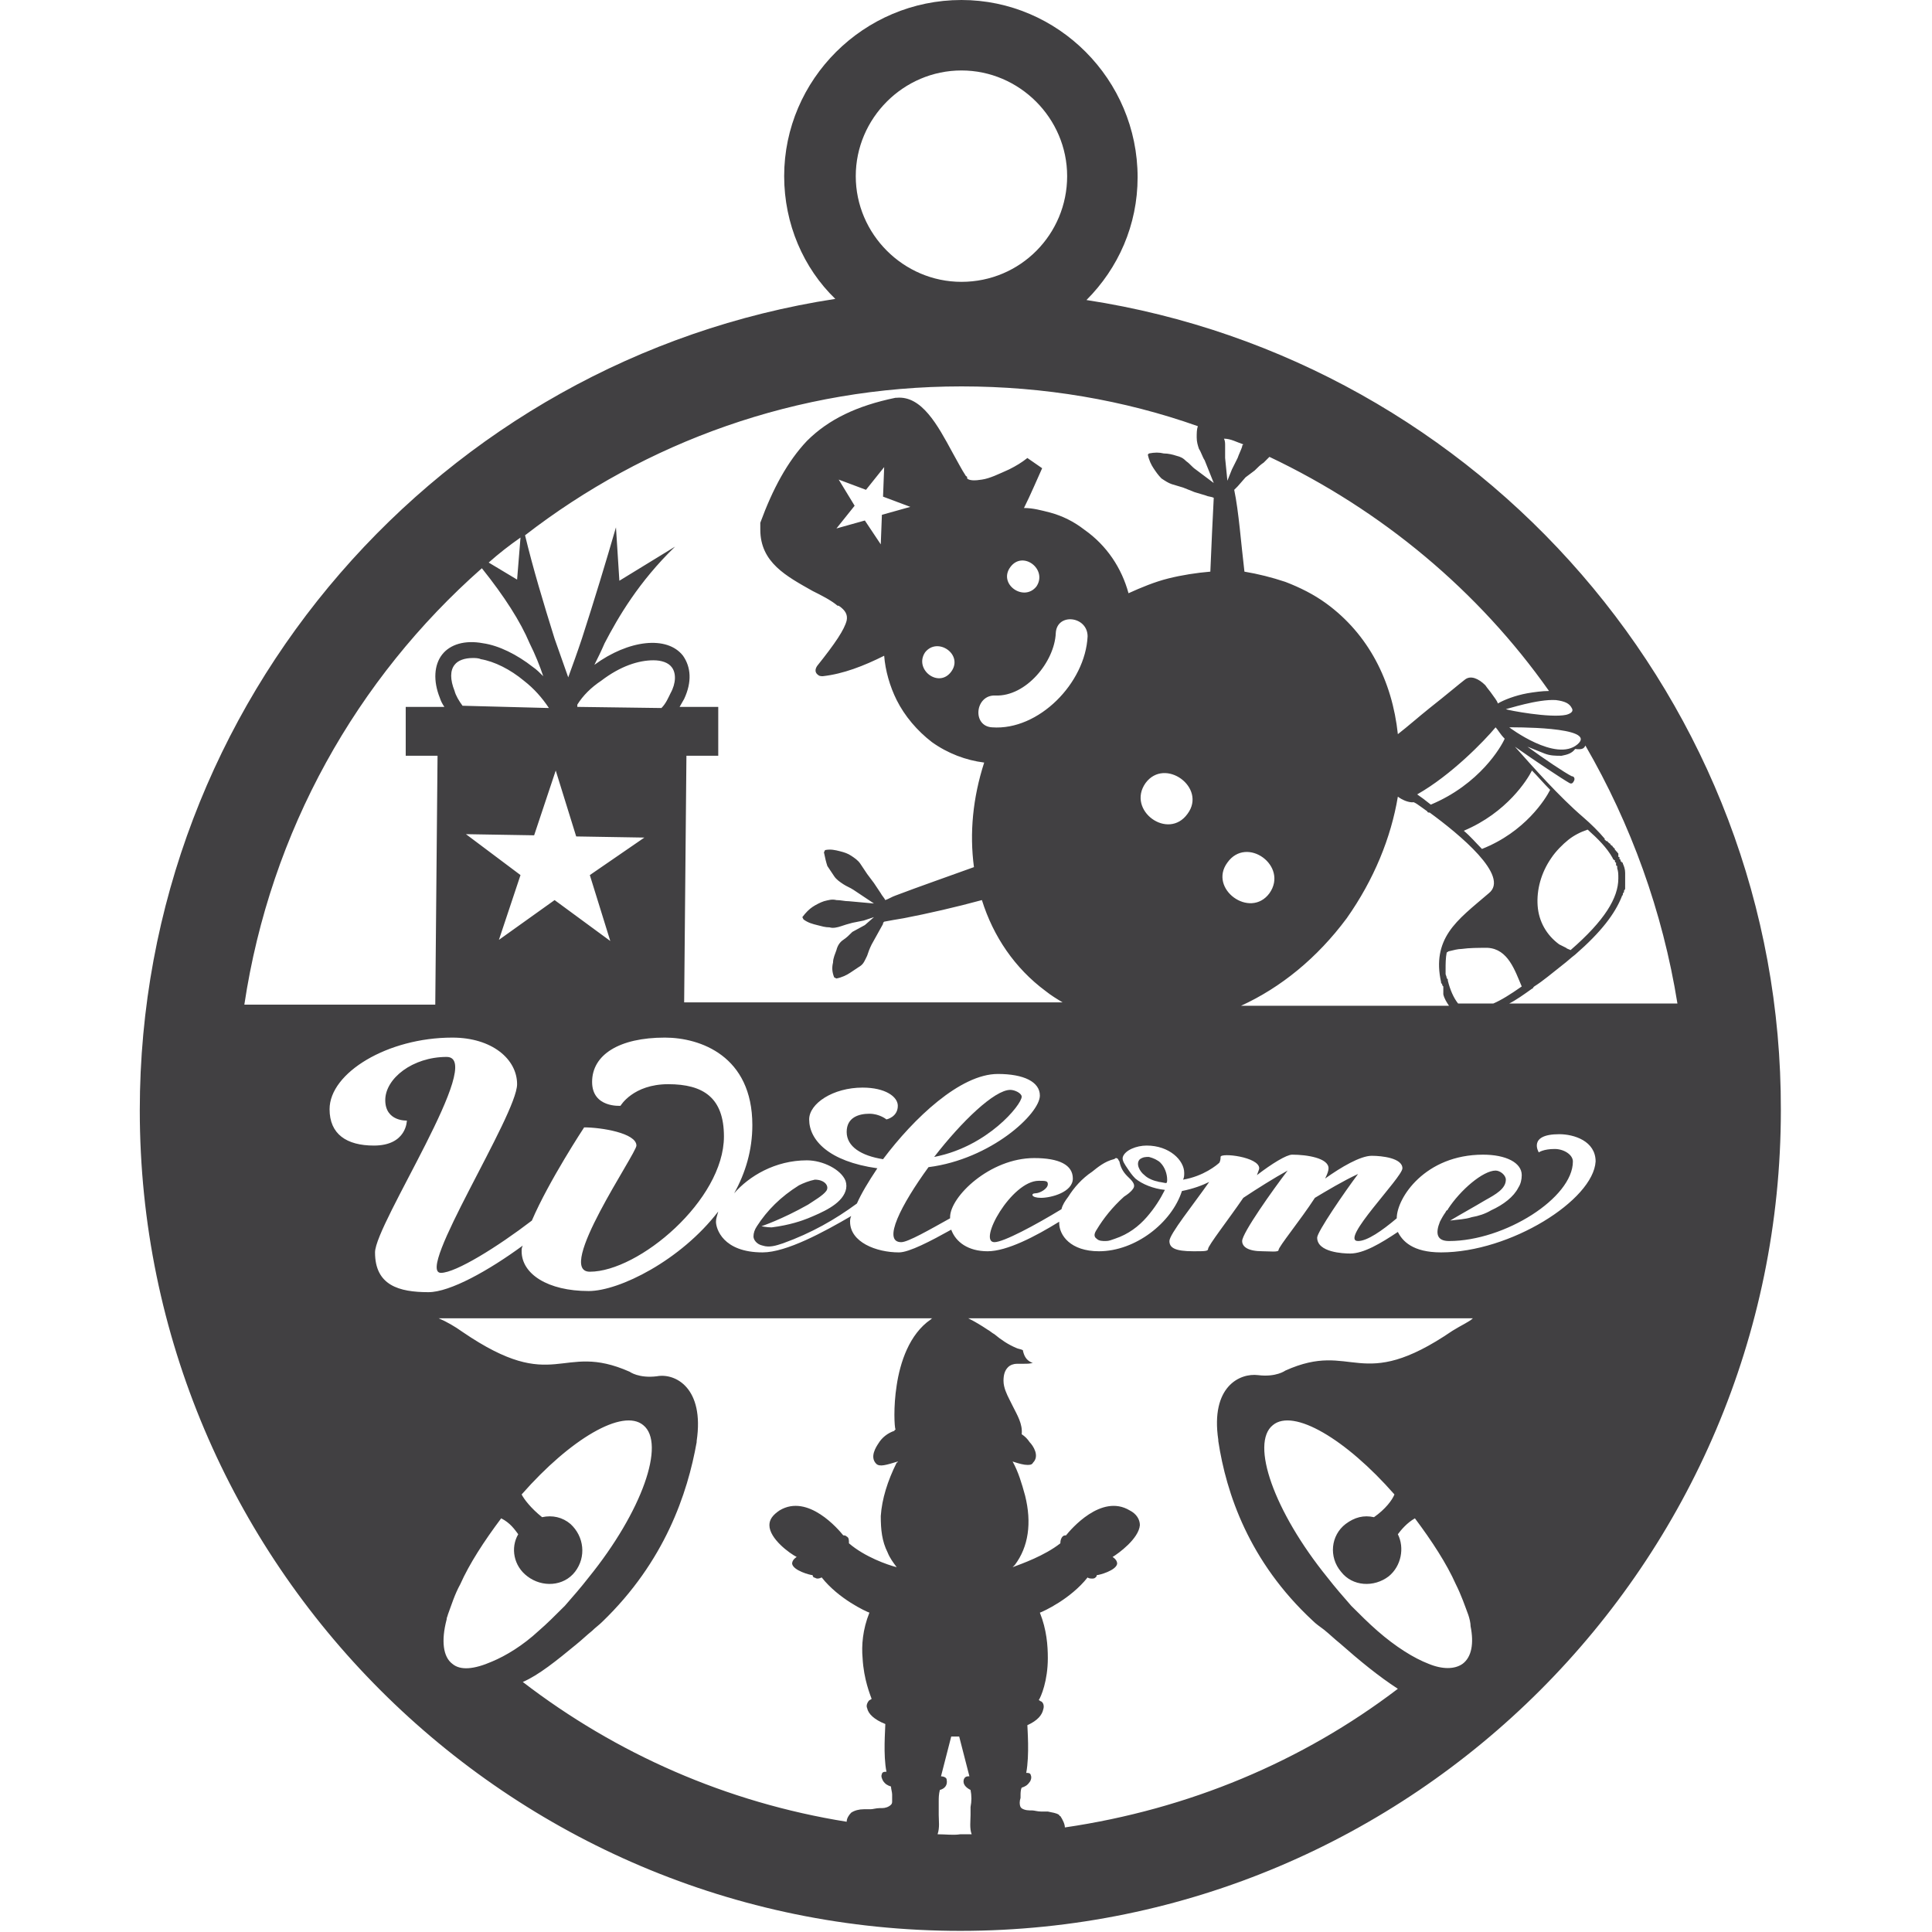 <?xml version="1.0" encoding="utf-8"?>
<!-- Generator: Adobe Illustrator 26.5.0, SVG Export Plug-In . SVG Version: 6.00 Build 0)  -->
<svg version="1.1" id="Слой_1" xmlns="http://www.w3.org/2000/svg" xmlns:xlink="http://www.w3.org/1999/xlink" x="0px" y="0px"
	 viewBox="0 0 170 170" style="enable-background:new 0 0 170 170;" xml:space="preserve">
<style type="text/css">
	.st0{fill:#414042;}
</style>
<g>
	<path class="st0" d="M89.9,96.5c0-0.3-0.6-0.6-1-0.6c-1.4,0-4.3,2.8-6.7,5.9C86.9,100.9,89.9,97.2,89.9,96.5z"/>
	<path class="st0" d="M101.1,101.8c-0.3,0-0.5,0-0.8,0.2c-0.4,0.4,0,1.1,0.4,1.4c0.3,0.3,0.8,0.5,1.3,0.6c0.1,0,0.5,0.1,0.6,0.1
		c0.1,0,0.1-0.2,0.1-0.3c0-0.5-0.2-1.1-0.6-1.5C101.9,102.1,101.5,101.9,101.1,101.8z"/>
	<path class="st0" d="M95.6,26.4c2.8-2.8,4.5-6.6,4.5-10.8C100.1,7,93.1,0,84.6,0C76,0,69,7,69,15.5c0,4.2,1.7,8.1,4.5,10.8
		c-34.6,5.3-61.2,35.3-61.2,71.4c0,39.8,32.4,72.2,72.2,72.2s72.2-32.4,72.2-72.2C156.8,61.7,130.2,31.7,95.6,26.4z M139.5,65.6
		c4,6.9,6.8,14.6,8.1,22.7h-14.8c0.6-0.3,1.3-0.8,2-1.3c0.1,0,0.1-0.1,0.1-0.1c0,0,0.1-0.1,0.1-0.1c0.8-0.5,1.6-1.2,2.5-1.9
		c0.4-0.3,0.7-0.6,1.1-0.9c2.3-2,3.5-3.6,4.1-5.1c0-0.1,0.1-0.1,0.1-0.2c0,0,0,0,0,0c0-0.1,0-0.1,0.1-0.2c0,0,0,0,0-0.1
		c0-0.1,0.1-0.1,0.1-0.2c0,0,0,0,0-0.1c0-0.1,0-0.1,0-0.1c0,0,0-0.1,0-0.1c0,0,0-0.1,0-0.1V78c0-0.1,0-0.1,0-0.1c0,0,0-0.1,0-0.1
		v-0.2c0,0,0-0.1,0-0.1c0,0,0,0,0-0.1v-0.2c0,0,0,0,0-0.1V77c0,0,0-0.1,0-0.1v-0.1c0,0,0,0,0,0c0-0.3-0.1-0.6-0.2-0.8
		c0-0.1,0-0.1-0.1-0.1c0,0,0,0,0,0c0-0.1,0-0.1-0.1-0.1c0,0,0,0,0-0.1c0,0,0-0.1-0.1-0.1c0,0,0-0.1,0-0.1c0-0.1,0-0.1-0.1-0.1
		c0,0,0-0.1,0-0.1c0-0.1,0-0.1,0-0.1c0,0,0-0.1,0-0.1c0,0-0.1-0.1-0.1-0.1c0,0,0-0.1-0.1-0.1c0,0,0-0.1-0.1-0.1c0,0,0,0,0-0.1
		c0,0-0.1-0.1-0.1-0.1c0,0,0,0-0.1-0.1c0,0,0-0.1-0.1-0.1c0,0,0,0-0.1-0.1c0,0,0-0.1-0.1-0.1c0,0,0,0-0.1-0.1c0,0-0.1-0.1-0.1-0.1
		c0,0,0,0-0.1,0c0-0.1-0.1-0.1-0.1-0.1c0,0,0,0,0-0.1c-0.5-0.6-1.2-1.3-1.9-1.9c-2.1-1.8-4.4-4.4-6-6.2c1.7,1.2,4.1,2.8,4.8,3.2
		c0.2,0.1,0.3,0,0.4-0.2c0.1-0.2,0-0.4-0.2-0.4c-0.6-0.3-2.4-1.5-3.9-2.6c0.5,0.2,1,0.4,1.5,0.6c0.5,0.2,1,0.2,1.5,0.2
		c0.5-0.1,0.9-0.2,1.2-0.6C139.3,66,139.4,65.8,139.5,65.6z M142,75.6C142,75.7,142,75.7,142,75.6c0,0.1,0.1,0.1,0.1,0.1
		c0,0,0,0.1,0,0.1c0,0,0,0.1,0.1,0.1c0,0,0,0.1,0,0.1c0,0,0,0,0,0.1c0,0,0,0.1,0.1,0.1c0,0,0,0,0,0.1c0,0,0,0.1,0,0.1c0,0,0,0,0,0
		c0.1,0.3,0.1,0.5,0.1,0.9c0,1.7-1.2,3.7-4.2,6.3c-0.2-0.1-0.3-0.1-0.4-0.2c-0.2-0.1-0.4-0.2-0.6-0.3c-1.1-0.8-1.8-2-1.9-3.4
		c-0.1-1.4,0.3-2.9,1.2-4.2c0.4-0.6,1-1.2,1.5-1.6c0.5-0.4,1.1-0.7,1.7-0.9c0.9,0.8,1.7,1.6,2.2,2.5c0,0.1,0.1,0.1,0.1,0.2
		c0,0,0,0,0,0C142,75.5,142,75.6,142,75.6z M130.4,74.7c-0.5-0.5-1-1.1-1.6-1.6c3.8-1.6,5.6-4.5,6-5.3c0.5,0.5,1,1.1,1.6,1.7
		C136,70.3,134.2,73.2,130.4,74.7z M125.9,70.8c-0.5-0.4-0.9-0.7-1.2-0.9c3-1.7,5.9-4.7,6.9-5.9c0.2,0.2,0.4,0.6,0.8,1
		C132.1,65.7,130.2,69,125.9,70.8z M125.6,71.4c0,0.1,0.1,0.1,0.2,0.1c2.6,1.9,7.1,5.6,5.2,7.1c-1.4,1.2-2.7,2.2-3.5,3.4
		c-0.8,1.2-1.1,2.6-0.7,4.4c0,0.1,0,0.1,0.1,0.2v0c0,0.1,0,0.1,0.1,0.2c0,0.1,0,0.1,0,0.1c0,0,0,0,0,0.1c0,0,0,0.1,0,0.1
		c0,0,0,0,0,0.1c0,0,0,0.1,0,0.1c0,0,0,0.1,0,0.1c0,0,0,0,0,0.1c0.1,0.4,0.3,0.7,0.5,1h-18.3c3.5-1.6,6.7-4.2,9.3-7.7
		c2.4-3.4,3.9-7.1,4.5-10.7c0.4,0.3,0.9,0.5,1.3,0.5C124.4,70.5,124.9,70.9,125.6,71.4z M127.4,86.3c0-0.1,0-0.2-0.1-0.2
		c0,0,0,0,0,0c0-0.2-0.1-0.3-0.1-0.4v0c0-0.1,0-0.1,0-0.2s0-0.1,0-0.1c0,0,0,0,0-0.1c0-0.5,0-1,0.1-1.5c0.1,0,0.1-0.1,0.2-0.1
		c0.4-0.1,0.8-0.2,1.1-0.2c0.7-0.1,1.5-0.1,2.3-0.1c1.8,0.1,2.4,2,3,3.4c-1,0.7-1.8,1.2-2.5,1.5h-3.1
		C127.9,87.8,127.6,87.1,127.4,86.3z M138.8,65.5c-1.9,1.6-6-1.5-6-1.5S140.7,63.9,138.8,65.5z M138.3,62.3c0.2,0.3-0.1,0.5-0.5,0.6
		c-1.4,0.3-5.1-0.4-5.3-0.5c0.1,0,2.8-0.9,4.4-0.8C137.7,61.7,138.1,61.9,138.3,62.3z M110.4,41.4c0.3-0.3,0.5-0.5,0.8-0.7
		c0.2-0.2,0.3-0.3,0.5-0.5c9.9,4.7,18.4,11.8,24.6,20.6c-0.6,0-1.3,0.1-1.9,0.2c-1.1,0.2-2.1,0.6-2.6,0.9c-0.1-0.3-0.3-0.5-0.5-0.8
		c-0.2-0.3-0.4-0.5-0.6-0.8c-0.6-0.6-1.3-0.9-1.8-0.5c-0.4,0.3-1.7,1.4-3.1,2.5c-1,0.8-1.9,1.6-2.8,2.3c-0.5-4.7-2.6-8.8-6.3-11.5
		c-1.1-0.8-2.3-1.4-3.6-1.9c-1.2-0.4-2.4-0.7-3.6-0.9c-0.3-2.5-0.5-5.3-0.9-7.2c0.1-0.1,0.2-0.2,0.3-0.3l0.7-0.8L110.4,41.4z
		 M109.4,39.1c-0.1,0.1-0.1,0.1-0.1,0.2c-0.1,0.3-0.3,0.7-0.4,1l-0.5,1l-0.4,1l-0.1-1l-0.1-1c0-0.3,0-0.7,0-1.1c0-0.2,0-0.4-0.1-0.6
		C108.3,38.6,108.8,38.9,109.4,39.1z M108,75.9c1.7-2.4,5.4,0.3,3.7,2.7C110,80.9,106.3,78.2,108,75.9z M84.6,6.2
		c5.1,0,9.3,4.2,9.3,9.3c0,5.1-4.1,9.3-9.3,9.3c-5.1,0-9.3-4.2-9.3-9.3C75.3,10.4,79.5,6.2,84.6,6.2z M84.6,34
		c7.3,0,14.3,1.2,20.8,3.5c-0.1,0.3-0.1,0.6-0.1,1c0,0.4,0.1,0.7,0.2,1c0.2,0.3,0.3,0.7,0.5,1l0.4,1l0.4,1l-0.8-0.6l-0.8-0.6
		c-0.3-0.2-0.5-0.5-0.8-0.7c-0.3-0.3-0.5-0.4-0.9-0.5c-0.3-0.1-0.7-0.2-1.1-0.2c-0.4-0.1-0.8-0.1-1.3,0L101,40
		c0.1,0.5,0.3,0.9,0.5,1.2c0.2,0.3,0.4,0.6,0.7,0.9c0.3,0.2,0.6,0.4,0.9,0.5c0.3,0.1,0.7,0.2,1,0.3l1,0.4l1,0.3
		c0.2,0.1,0.5,0.1,0.7,0.2c-0.1,1.8-0.2,4.2-0.3,6.5c-1.2,0.1-2.5,0.3-3.7,0.6c-1.2,0.3-2.4,0.8-3.5,1.3c-0.6-2.2-1.9-4.2-3.9-5.6
		c-0.9-0.7-1.9-1.2-3-1.5c-0.8-0.2-1.5-0.4-2.3-0.4c0.6-1.2,1.1-2.4,1.6-3.5l-1.3-0.9c-0.5,0.4-1,0.7-1.6,1
		c-0.9,0.4-1.7,0.8-2.4,0.9c-0.6,0.1-1.1,0.1-1.3-0.1c0,0,0-0.1,0-0.1c0,0,0-0.1-0.1-0.1c-0.4-0.6-0.8-1.4-1.2-2.1
		c-1.3-2.4-2.7-5-4.9-4.8c0,0,0,0-0.1,0c-3.4,0.7-5.9,1.9-7.8,3.8C69.3,40.6,68,43,66.9,46c0,0.1,0,0.1,0,0.2v0.4
		c0,2.9,2.3,4.1,4.6,5.4c0.8,0.4,1.6,0.8,2.2,1.3c0,0,0,0,0.1,0c0.6,0.4,0.8,0.8,0.7,1.3c-0.2,0.8-1,2-2.6,4
		c-0.2,0.3-0.2,0.6,0.1,0.8c0.1,0.1,0.3,0.1,0.4,0.1c1.8-0.2,3.6-0.9,5.4-1.8c0.1,1.3,0.5,2.7,1.1,3.9c0.7,1.4,1.8,2.7,3.1,3.7
		c1.4,1,3,1.6,4.6,1.8c-1,3.1-1.3,6.2-0.9,9.2c-2.2,0.8-4.8,1.7-6.9,2.5c-0.3,0.1-0.6,0.3-0.9,0.4c-0.1-0.2-0.3-0.4-0.4-0.6
		l-0.6-0.9l-0.6-0.8c-0.2-0.3-0.4-0.6-0.6-0.9c-0.2-0.3-0.5-0.5-0.8-0.7c-0.3-0.2-0.6-0.3-1-0.4c-0.4-0.1-0.8-0.2-1.3-0.1l-0.1,0.2
		c0.1,0.5,0.2,0.9,0.3,1.2c0.2,0.3,0.4,0.6,0.6,0.9c0.2,0.3,0.5,0.5,0.8,0.7c0.3,0.2,0.6,0.3,0.9,0.5l0.9,0.6l0.9,0.6l-1.1-0.1
		l-1.1-0.1c-0.4,0-0.7-0.1-1.1-0.1c-0.4-0.1-0.7,0-1.1,0.1c-0.3,0.1-0.7,0.3-1,0.5c-0.3,0.2-0.6,0.5-0.9,0.9l0.1,0.2
		c0.4,0.3,0.8,0.4,1.2,0.5c0.4,0.1,0.7,0.2,1.1,0.2c0.3,0.1,0.7,0,1-0.1c0.3-0.1,0.6-0.2,1-0.3l1-0.2l0.9-0.3l0,0l-0.8,0.7L75,82
		c-0.3,0.3-0.5,0.5-0.8,0.7c-0.3,0.2-0.5,0.5-0.6,0.9c-0.1,0.3-0.3,0.7-0.3,1.1c-0.1,0.4-0.1,0.8,0.1,1.3l0.2,0.1
		c0.5-0.1,0.9-0.3,1.2-0.5c0.3-0.2,0.6-0.4,0.9-0.6c0.3-0.2,0.4-0.5,0.6-0.9c0.1-0.3,0.2-0.6,0.4-1l0.5-0.9l0.5-0.9
		c0-0.1,0-0.1,0.1-0.2c0.5-0.1,1.1-0.2,1.7-0.3c2.1-0.4,4.7-1,6.9-1.6c1,3.2,2.9,6,5.6,8c0.5,0.4,1,0.7,1.5,1H60.2l0.2-21.7l2.8,0
		l0-4.3l-3.4,0c0.1-0.2,0.3-0.5,0.4-0.7c0.7-1.5,0.6-2.8-0.1-3.8c-1.4-1.8-4.8-1.4-7.8,0.8c0.3-0.6,0.6-1.2,0.9-1.9
		c1.2-2.3,3-5.4,6.2-8.5l-4.9,3c-0.1-1.6-0.2-3.2-0.3-4.7c-0.9,3.1-1.9,6.4-3,9.8c-0.4,1.2-0.8,2.3-1.2,3.4
		c-0.4-1.1-0.8-2.3-1.2-3.4c-1-3.2-1.9-6.2-2.6-9.1C56.8,38.9,70.1,34,84.6,34z M104.5,71.6c-1.7,2.4-5.4-0.3-3.7-2.7
		C102.5,66.6,106.2,69.3,104.5,71.6z M92.9,55.7c0.1-1.8,2.8-1.5,2.8,0.3c-0.2,4.1-4.3,8.3-8.4,8c-1.8-0.1-1.5-2.9,0.3-2.8
		C90.3,61.3,92.8,58.2,92.9,55.7z M88.9,49.9c1.1-1.5,3.3,0.2,2.3,1.7C90.1,53,87.8,51.4,88.9,49.9z M83.7,59.1
		c-1.1,1.5-3.3-0.2-2.3-1.7C82.5,56,84.8,57.6,83.7,59.1z M73.8,42.2l2.4,0.9l1.6-2l-0.1,2.6l2.4,0.9l-2.5,0.7l-0.1,2.6l-1.4-2.1
		l-2.5,0.7l1.6-2L73.8,42.2z M53.7,82.8l-4.9-3.6l-4.9,3.5l1.9-5.7L41,73.4l6,0.1l1.9-5.7l1.8,5.8l6,0.1L51.9,77L53.7,82.8z
		 M40.7,62.1c-0.3-0.4-0.6-0.9-0.7-1.3c-0.4-1-0.4-1.8,0-2.3c0.3-0.4,0.9-0.6,1.6-0.6c0.2,0,0.5,0,0.7,0.1c1.2,0.2,2.6,0.9,3.8,1.9
		c0.9,0.7,1.6,1.5,2.2,2.4L40.7,62.1z M50.8,62.2C50.8,62.2,50.8,62.1,50.8,62.2c0-0.1,0-0.2,0-0.2c0.5-0.8,1.2-1.5,2.1-2.1
		c1.7-1.3,3.3-1.8,4.6-1.8c0.7,0,1.3,0.2,1.6,0.6c0.4,0.5,0.4,1.4-0.1,2.3c-0.2,0.4-0.4,0.9-0.8,1.3L50.8,62.2z M45.8,47.3
		c-0.1,1.2-0.2,2.5-0.3,3.7L43,49.5C43.9,48.7,44.8,48,45.8,47.3z M42.4,50c2,2.5,3.4,4.7,4.2,6.6c0.5,1,0.9,2,1.2,2.9
		c-0.3-0.3-0.6-0.6-0.9-0.8c-1.4-1.1-3-1.9-4.4-2.1c-1.6-0.3-2.9,0.1-3.6,1c-0.7,0.9-0.8,2.3-0.2,3.8c0.1,0.3,0.2,0.5,0.4,0.8
		l-3.4,0l0,4.3l2.8,0l-0.2,21.9H21.5C23.8,73.1,31.4,59.7,42.4,50z M39.8,146.4c-0.8-0.6-1-2-0.5-3.9c0-0.2,0.1-0.3,0.1-0.4
		c0.3-0.8,0.6-1.8,1.1-2.7c0.8-1.8,2.1-3.8,3.6-5.8c0.8,0.4,1.2,1,1.5,1.4c-0.7,1.2-0.4,2.8,0.8,3.7c1.3,1,3.2,0.9,4.2-0.4
		c1-1.3,0.8-3.1-0.4-4.2c-0.7-0.6-1.6-0.8-2.5-0.6c-1-0.8-1.6-1.6-1.8-2c4.3-4.9,8.9-7.6,10.7-6.1c2,1.6-0.1,7.6-4.8,13.4
		c-0.7,0.9-1.4,1.7-2.1,2.5c-0.8,0.8-1.6,1.6-2.3,2.2c-1.4,1.3-2.9,2.2-4.1,2.7C41.7,146.9,40.5,147,39.8,146.4z M50.7,144.7
		c0.5-0.4,0.9-0.8,1.4-1.2c0.3-0.3,0.6-0.5,0.9-0.8c5.5-5.3,7.5-11.3,8.3-15.8l0-0.1c0.7-4.7-1.9-6-3.5-5.7
		c-1.6,0.2-2.4-0.4-2.4-0.4c-6.1-2.7-6.5,2.1-14.7-3.5c-0.7-0.5-1.4-0.9-2.1-1.2h43.5c-0.1,0-0.1,0-0.2,0.1c-1.9,1.3-2.7,3.8-3,5.8
		c-0.3,1.9-0.2,3.7-0.1,3.9c0,0-0.1,0-0.1,0.1c-0.6,0.2-1.1,0.6-1.4,1.1c-0.2,0.3-0.8,1.2-0.2,1.8c0.3,0.3,0.9,0.1,1.9-0.2
		c0,0,0,0.1-0.1,0.1c-0.8,1.6-1.3,3.2-1.4,4.7c0,1.2,0.1,2.2,0.6,3.2c0.2,0.5,0.5,0.9,0.8,1.3c-0.8-0.2-2.8-0.9-4.2-2.1
		c0-0.3,0-0.5-0.2-0.6c-0.1-0.1-0.2-0.1-0.3-0.1c-0.4-0.5-3.1-3.7-5.6-2.2c-0.6,0.4-0.9,0.8-0.9,1.3c0,1.2,1.8,2.5,2.4,2.8
		c-0.3,0.2-0.4,0.4-0.4,0.6c0.1,0.6,1.6,1,1.8,1c0,0.1,0.1,0.2,0.1,0.2c0.1,0,0.2,0.1,0.3,0.1c0.1,0,0.2,0,0.4-0.1
		c1.5,1.9,3.9,3,4.2,3.1c-0.6,1.5-0.7,2.9-0.6,4c0.1,1.9,0.7,3.3,0.8,3.6c-0.1,0-0.1,0.1-0.2,0.1c-0.2,0.2-0.3,0.5-0.2,0.7
		c0.1,0.5,0.6,1,1.6,1.4c0,0.5-0.2,2.7,0.1,4.2c0,0,0,0,0,0c0,0,0,0-0.1,0c-0.2,0-0.3,0.1-0.3,0.2c-0.1,0.2,0,0.4,0.1,0.6
		c0.2,0.3,0.4,0.4,0.7,0.5c0,0.2,0.1,0.5,0.1,0.7c0,0.1,0,0.2,0,0.2c0,0.1,0,0.3,0,0.4c0,0.1,0,0.2-0.1,0.3
		c-0.2,0.2-0.5,0.3-0.8,0.3c-0.1,0-0.1,0-0.2,0c-0.3,0-0.6,0.1-0.8,0.1c-0.1,0-0.3,0-0.4,0c-0.1,0-0.1,0-0.2,0
		c-0.4,0-0.8,0.1-1.1,0.3c-0.2,0.2-0.4,0.5-0.4,0.8c-10.6-1.7-20.3-6-28.5-12.3C47.4,147.4,49,146.1,50.7,144.7z M82.5,161.4
		c0.2-0.6,0.1-1.2,0.1-1.7c0-0.1,0-0.3,0-0.4c0-0.1,0-0.2,0-0.3c0-0.1,0-0.3,0-0.5c0-0.3,0-0.6,0.1-1c0.4-0.1,0.7-0.4,0.6-0.9
		c0-0.2-0.3-0.3-0.5-0.3l0.9-3.5c0.1,0,0.1,0,0.2,0H84c0.1,0,0.2,0,0.4,0l0.9,3.5c-0.2,0-0.4,0-0.5,0.3c-0.1,0.4,0.2,0.7,0.6,0.9
		c0.1,0.5,0.1,1,0,1.5c0,0.1,0,0.2,0,0.3c0,0.1,0,0.3,0,0.4c0,0.5-0.1,1.2,0.1,1.7c0,0,0,0,0,0c-0.3,0-0.7,0-1,0
		C83.9,161.5,83.2,161.4,82.5,161.4z M128.7,146.4c-0.7,0.5-1.8,0.5-3,0c-1.3-0.5-2.9-1.5-4.5-2.9c-0.8-0.7-1.5-1.4-2.3-2.2
		c-0.7-0.8-1.4-1.6-2.1-2.5c-4.7-5.8-6.8-11.8-4.8-13.4c1.8-1.5,6.4,1.2,10.7,6.1c-0.2,0.5-0.8,1.3-1.8,2c-0.9-0.2-1.7,0-2.5,0.6
		c-1.3,1-1.5,2.9-0.4,4.2c1,1.3,2.9,1.4,4.2,0.4c1.1-0.9,1.4-2.5,0.8-3.7c0.3-0.4,0.8-1,1.5-1.4c1.5,2,2.8,4,3.6,5.8
		c0.5,1,0.8,1.9,1.1,2.7c0.1,0.3,0.2,0.7,0.2,1C129.7,144.6,129.5,145.8,128.7,146.4z M127.8,117.1c-8.2,5.6-8.7,0.8-14.7,3.5
		c0,0-0.8,0.6-2.4,0.4c-1.6-0.2-4.2,1-3.5,5.7v0.1c0.7,4.6,2.7,10.6,8.3,15.8c0.3,0.3,0.6,0.5,1,0.8c0.5,0.4,0.9,0.8,1.4,1.2
		c1.7,1.5,3.4,2.9,5.1,4c-8.4,6.4-18.4,10.6-29.3,12.2c0-0.3-0.2-0.7-0.4-1c0,0-0.1,0-0.1-0.1c-0.3-0.2-0.6-0.2-1-0.3
		c-0.1,0-0.2,0-0.2,0c-0.1,0-0.3,0-0.4,0c-0.3,0-0.6-0.1-0.8-0.1c-0.1,0-0.1,0-0.2,0c-0.3,0-0.7-0.1-0.8-0.3c-0.1-0.2-0.1-0.5,0-0.8
		l0-0.2c0-0.2,0-0.5,0.1-0.7c0.3-0.1,0.5-0.2,0.7-0.5c0.1-0.1,0.2-0.4,0.1-0.6c0-0.1-0.1-0.2-0.3-0.2c0,0,0,0-0.1,0c0,0,0,0,0,0
		c0.3-1.6,0.1-3.9,0.1-4.2c0.9-0.4,1.3-0.9,1.4-1.4c0.1-0.3,0-0.6-0.2-0.7c-0.1,0-0.1-0.1-0.2-0.1c0.2-0.3,0.8-1.7,0.8-3.7
		c0-1.1-0.1-2.5-0.7-4c0.3-0.1,2.7-1.2,4.2-3.1c0.1,0.1,0.3,0.1,0.4,0.1c0.1,0,0.2,0,0.3-0.1c0.1-0.1,0.1-0.1,0.1-0.2
		c0.2,0,1.7-0.4,1.8-1c0-0.2-0.1-0.4-0.4-0.6c0.5-0.3,2.3-1.6,2.4-2.8c0-0.5-0.3-1-0.9-1.3c-2.5-1.5-5.2,1.7-5.6,2.2
		c-0.1,0-0.2,0-0.3,0.1c-0.1,0.1-0.2,0.3-0.2,0.6c-1.4,1.1-3.4,1.8-4.2,2.1c0.1-0.1,0.1-0.1,0.2-0.2c1.2-1.6,1.5-3.7,0.9-6.1
		c-0.3-1.1-0.6-2.1-1.1-3c0.6,0.2,1,0.3,1.3,0.3c0.2,0,0.4,0,0.5-0.2c0.6-0.6,0-1.5-0.3-1.8c-0.2-0.3-0.4-0.5-0.7-0.7
		c0.1-0.9-0.4-1.7-0.8-2.5c-0.1-0.2-0.2-0.4-0.3-0.6c-0.2-0.4-0.5-1-0.5-1.6c0-0.5,0.1-0.9,0.4-1.2c0.2-0.2,0.5-0.3,0.8-0.3
		c0.2,0,0.4,0,0.6,0c0.3,0,0.6,0,0.8-0.1c0,0-0.1,0-0.1,0c-0.5-0.2-0.7-0.6-0.8-1.1c-0.2-0.1-0.4-0.1-0.6-0.2
		c-0.7-0.3-1.3-0.7-1.9-1.2c-0.2-0.1-0.4-0.3-0.6-0.4c-0.6-0.4-1.1-0.7-1.7-1h44.4C129.3,116.3,128.6,116.6,127.8,117.1z
		 M126.8,110.2c-2.5,0-3.4-1-3.8-1.8c-1.5,1-3,1.9-4.2,1.9c-0.6,0-2.9-0.1-2.9-1.4c0-0.5,2.4-4,3.6-5.6c-1.3,0.6-2.8,1.5-3.8,2.1
		c-1.3,2-3.2,4.3-3.2,4.6c0,0.2-0.8,0.1-1.4,0.1c-1.3,0-1.8-0.4-1.8-0.9c0-0.7,2.7-4.5,4-6.2c-1.1,0.6-2.7,1.6-3.9,2.4
		c-1.3,1.9-3.1,4.2-3.1,4.5c0,0.2-0.3,0.2-1.3,0.2c-1.6,0-2.1-0.3-2.1-0.9c0-0.6,2.1-3.2,3.5-5.2c-0.6,0.3-1.4,0.6-2.4,0.8
		c-0.9,2.8-4.1,5.3-7.3,5.3c-2.5,0-3.5-1.4-3.5-2.5c0,0,0-0.1,0-0.1c-2.1,1.3-4.6,2.6-6.3,2.6c-1.7,0-2.8-0.8-3.2-1.9
		c-1.8,1-3.7,2-4.6,2c-2,0-4.3-0.9-4.3-2.7c0-0.1,0-0.3,0.1-0.5c-2.4,1.4-5.7,3.2-7.8,3.2c-3.5,0-4.1-2.1-4.1-2.7
		c0-0.3,0.1-0.5,0.2-0.9c-3.3,4.3-8.7,7-11.4,7c-3.6,0-5.9-1.5-5.9-3.5c0-0.2,0-0.3,0.1-0.5c-3,2.2-6.4,4.1-8.3,4.1
		c-2.6,0-4.7-0.6-4.7-3.5c0-2.5,9.8-17.2,6.3-17.2c-3,0-5.4,1.9-5.4,3.8c0,1.9,1.9,1.8,1.9,1.8s0,2.2-2.9,2.2c-2.4,0-3.9-1-3.9-3.2
		c0-3.2,5.1-6.3,10.8-6.3c3.5,0,5.7,1.9,5.7,4.1c0,2.7-9,16.6-6.7,16.6c1.3,0,5-2.3,8-4.6c1.5-3.5,4.6-8.2,4.6-8.2
		c1.5,0,4.6,0.5,4.6,1.6c0,0.7-7.2,11.1-4.1,11.1c4.3,0,11.8-6.3,11.8-11.9c0-3.4-1.8-4.6-4.9-4.6c-3.1,0-4.2,1.9-4.2,1.9
		s-2.5,0.2-2.5-2.1c0-2.4,2.4-3.9,6.4-3.9c3.1,0,7.7,1.6,7.7,7.7c0,2.2-0.6,4.2-1.6,6c1.3-1.5,3.6-2.9,6.4-2.9c1.4,0,3,0.8,3.4,1.8
		c0.1,0.3,0.1,0.6,0,0.9c-0.4,1.2-2.1,1.9-3.3,2.4c-0.5,0.2-1.6,0.6-3.2,0.8c-0.4,0-0.9-0.1-0.9-0.1s1.8-0.6,4.1-1.9
		c0.6-0.4,1.3-0.8,1.6-1.2c0.3-0.4-0.1-1-1-1c-0.5,0.1-1,0.3-1.4,0.5c-1.6,1-2.8,2.2-3.7,3.6c-0.2,0.3-0.3,0.6-0.3,0.9
		c0,0.3,0.3,0.7,0.8,0.8c0.6,0.2,1.2,0,1.8-0.2c2.5-0.9,4.6-2.1,6.5-3.5c0.4-0.9,1-1.9,1.8-3.1c-4.3-0.6-6-2.5-6-4.3
		c0-1.4,2.1-2.8,4.7-2.8c2,0,3.1,0.8,3.1,1.6c0,1-1,1.2-1,1.2s-0.6-0.5-1.5-0.5c-0.9,0-2,0.3-2,1.6c0,1.3,1.3,2.1,3.2,2.4
		c2.7-3.6,6.8-7.5,10.1-7.5c2.3,0,3.7,0.7,3.7,1.9c0,1.6-4.3,5.6-9.8,6.3c-2.4,3.3-4.1,6.6-2.4,6.6c0.6,0,2.5-1.1,4.3-2.1v-0.1
		c0-1.8,3.5-5.2,7.4-5.2c2.2,0,3.4,0.6,3.4,1.8c0,1.2-1.9,1.7-2.8,1.7c-0.9,0-0.9-0.4-0.5-0.4c0.4,0,1.1-0.4,1.1-0.8
		c0-0.3-0.2-0.3-0.8-0.3c-2.4,0-5.4,5.4-3.9,5.4c0.8,0,3.6-1.5,5.9-2.9c0.1-0.4,0.3-0.7,0.6-1.1c0.5-0.8,1.2-1.6,2.1-2.2
		c0.5-0.4,1.1-0.9,1.9-1.1c0.1,0,0.1-0.1,0.2-0.1c0.2,0,0.2,0.2,0.3,0.3c0.1,0.5,0.3,0.9,0.7,1.3c0.3,0.3,0.8,0.7,0.5,1.1
		c-0.2,0.3-0.5,0.5-0.8,0.7c-1,0.9-1.8,1.9-2.4,2.9c-0.2,0.3-0.3,0.6,0,0.8c0.2,0.2,0.5,0.2,0.8,0.2c0.3,0,0.5-0.1,0.8-0.2
		c1.2-0.4,2.1-1.1,2.8-1.9c0.7-0.8,1.2-1.6,1.6-2.4c-1-0.1-2-0.5-2.6-1c-0.3-0.3-0.5-0.6-0.7-0.9c-0.2-0.3-0.5-0.7-0.4-1
		c0.2-0.6,1.2-1,2.1-1c2,0,3.3,1.3,3.3,2.4c0,0.2,0,0.4-0.1,0.6c1.8-0.3,3-1.3,3.2-1.5c0.1-0.2,0.1-0.4,0.1-0.5c0-0.4,3.4,0,3.4,1
		c0,0.1-0.1,0.3-0.2,0.6c1.3-1,2.6-1.8,3.1-1.8c1.3,0,3.2,0.3,3.2,1.2c0,0.2-0.1,0.5-0.3,0.9c1.4-1,3.1-2,4.1-2
		c0.9,0,2.7,0.2,2.7,1.1c0,0.8-5.6,6.4-3.9,6.4c0.8,0,2.1-0.9,3.4-2c0-1.8,2.5-5.6,7.6-5.6c2,0,3.4,0.7,3.4,1.8
		c0,0.4-0.1,0.8-0.3,1.1c-0.4,0.8-1.3,1.5-2.4,2c-0.5,0.3-1.1,0.5-1.7,0.6c-0.6,0.2-1.2,0.2-1.9,0.3c1-0.6,2.1-1.2,3.1-1.8
		c0.9-0.5,1.8-1,1.8-1.8c0-0.4-0.5-0.8-0.9-0.8c-1.1,0-3.1,1.7-4.2,3.4c0,0,0,0.1-0.1,0.1c-0.1,0.1-0.1,0.2-0.2,0.3c0,0,0,0,0,0
		c-0.2,0.3-0.4,0.7-0.4,0.7c-0.4,1-0.3,1.7,0.8,1.7c4.9,0,10.9-3.8,10.9-7c0-0.6-0.8-1.1-1.6-1.1c-1,0-1.4,0.3-1.4,0.3
		s-1-1.6,1.8-1.6c1.3,0,3.2,0.6,3.2,2.4C140.2,105.6,132.9,110.2,126.8,110.2z"/>
</g>
</svg>
